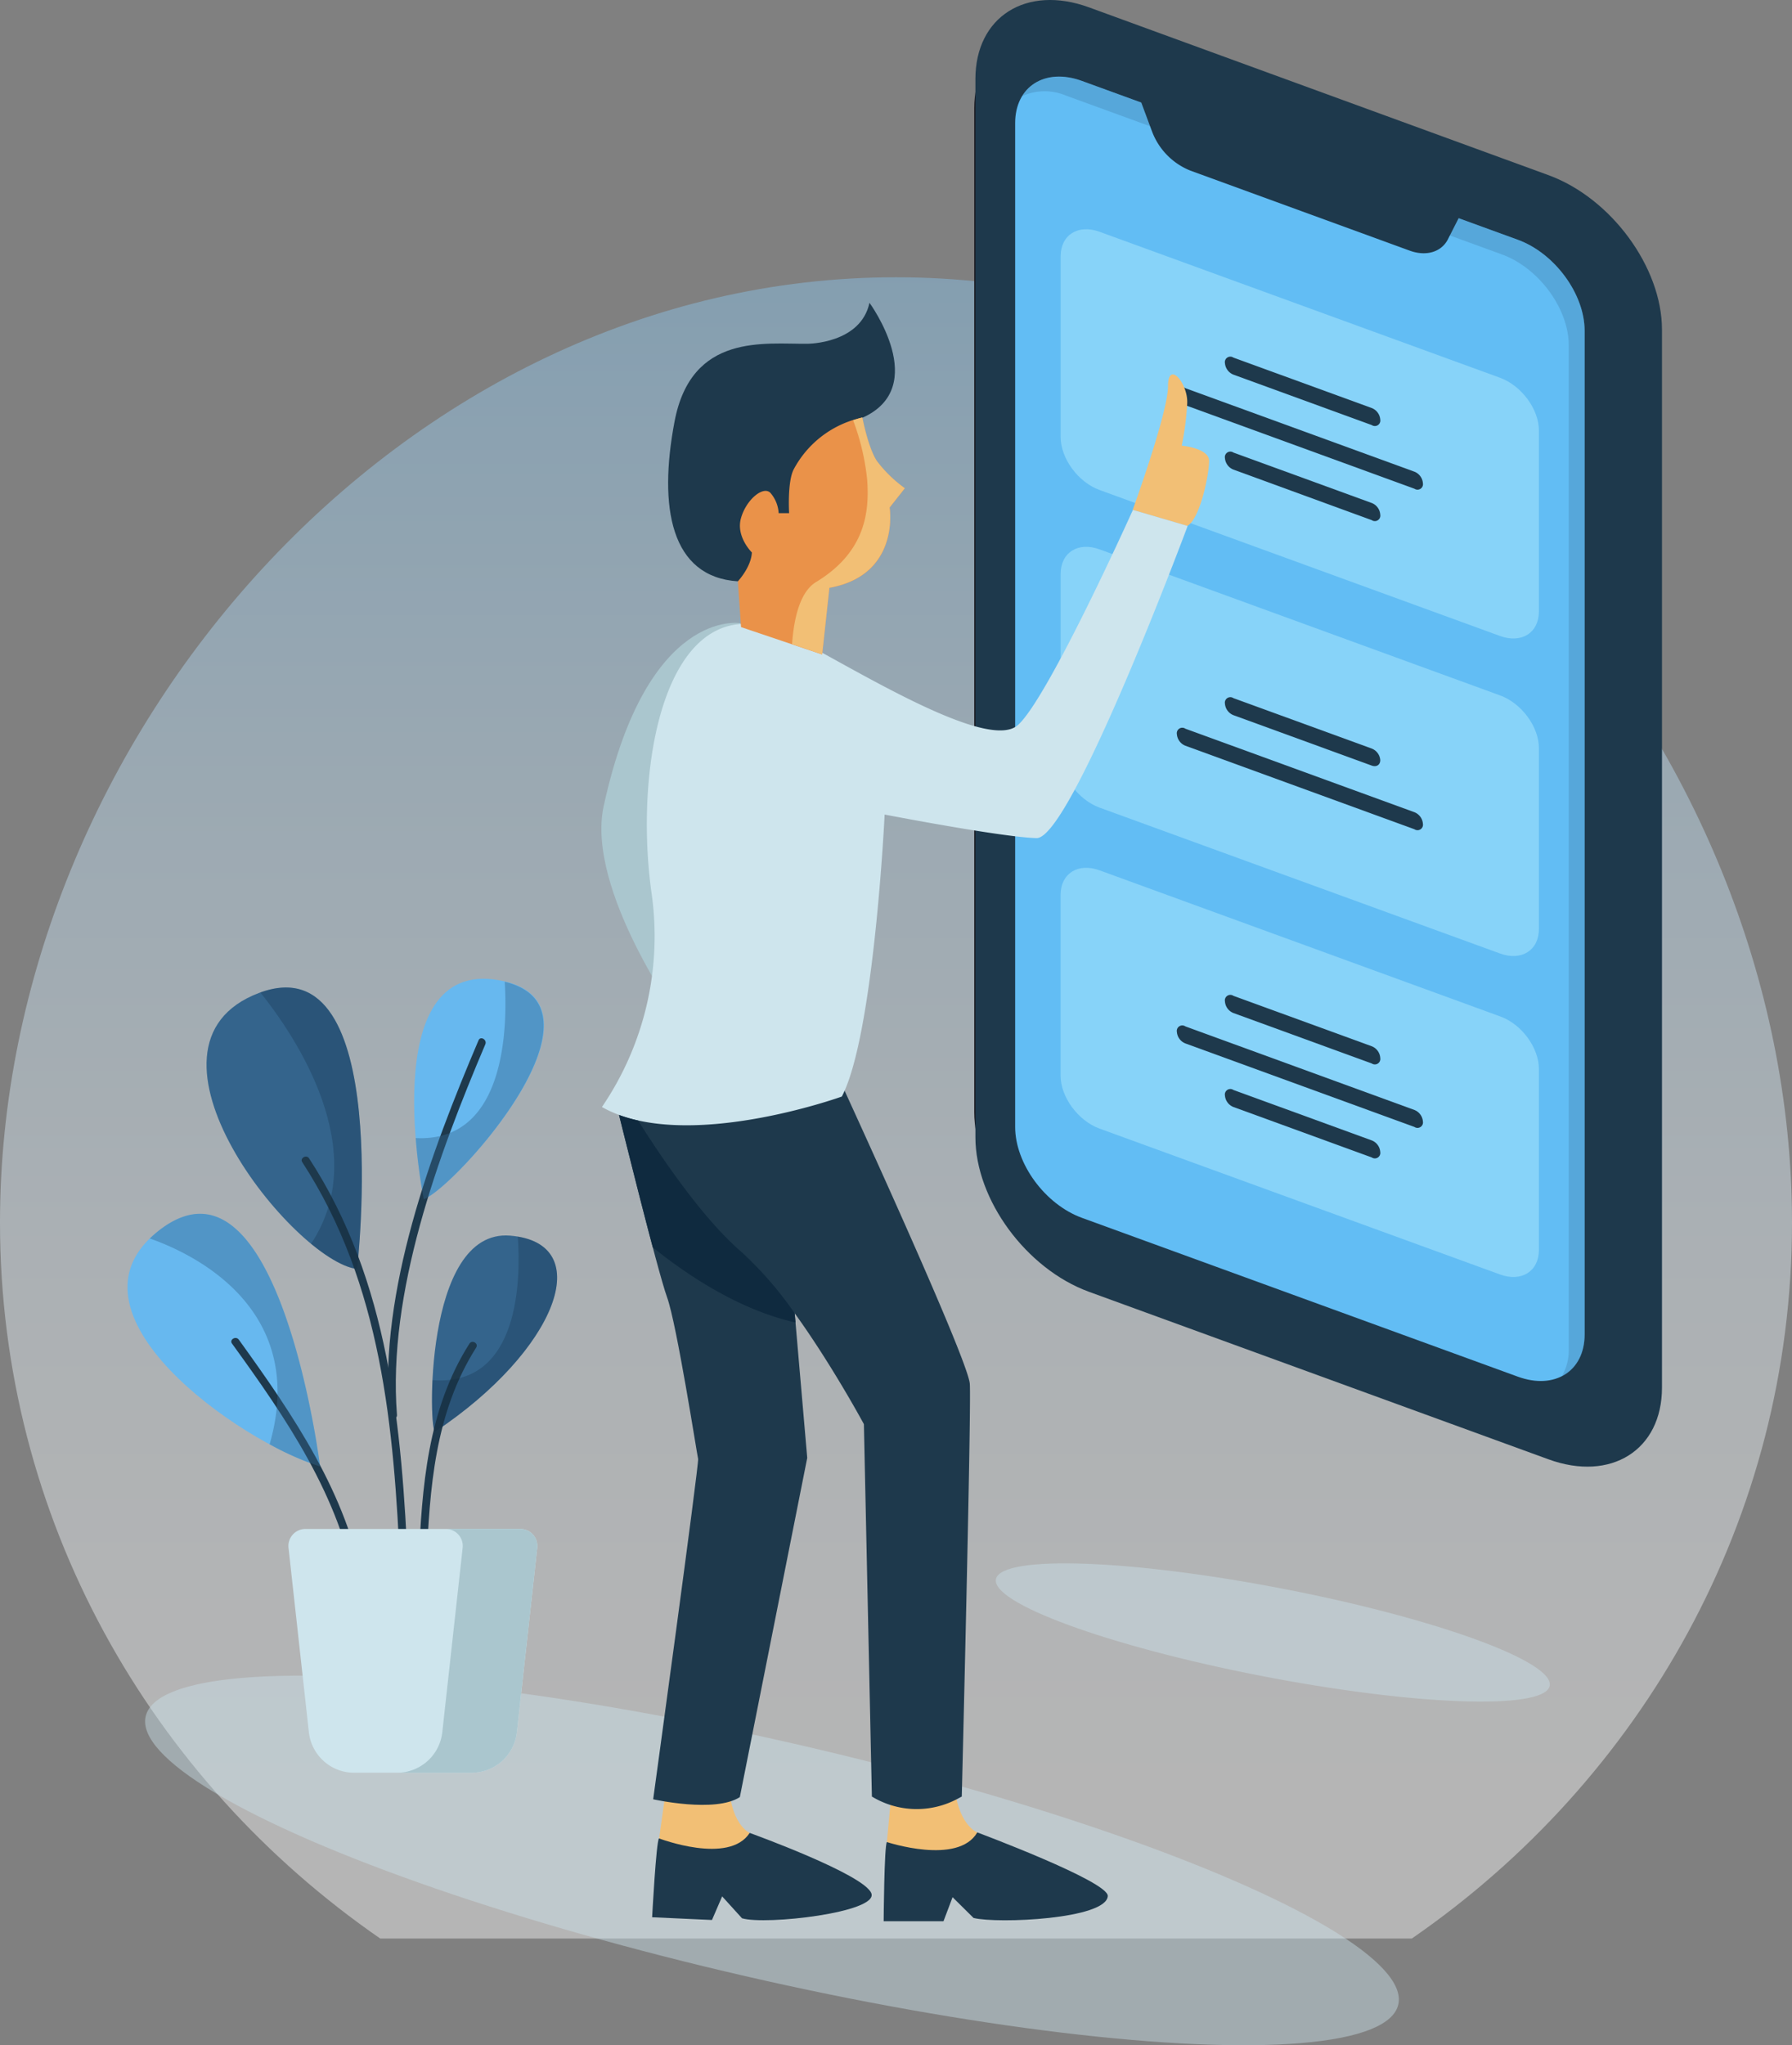 <svg xmlns="http://www.w3.org/2000/svg" xmlns:xlink="http://www.w3.org/1999/xlink" viewBox="0 0 327.33 373.47"><rect x="0" y="0" width="327.33" height="373.47" fill="#808080" stroke="none"/><defs><style>.cls-1,.cls-16{opacity:0.42;}.cls-1{fill:url(#linear-gradient);}.cls-10,.cls-2{fill:#cee5ed;}.cls-2{opacity:0.43;}.cls-3{fill:#17161c;}.cls-4{fill:#1e394c;}.cls-5{fill:#62bdf4;}.cls-13,.cls-16,.cls-6{fill:#34648c;}.cls-6{opacity:0.25;}.cls-7{fill:#87d3f9;}.cls-8{fill:#f2bf75;}.cls-9{fill:#aac6ce;}.cls-11{fill:#ea9249;}.cls-12,.cls-15{fill:#0f2a3f;}.cls-14{fill:#67b8ef;}.cls-15{opacity:0.26;}</style><linearGradient id="linear-gradient" x1="345.67" y1="395.75" x2="345.67" y2="58.84" gradientUnits="userSpaceOnUse"><stop offset="0" stop-color="#fff"></stop><stop offset="0.13" stop-color="#f8fcfe"></stop><stop offset="0.31" stop-color="#e6f3fc"></stop><stop offset="0.52" stop-color="#c7e5f9"></stop><stop offset="0.75" stop-color="#9cd1f5"></stop><stop offset="1" stop-color="#67b8ef"></stop></linearGradient></defs><g id="OBJECTS"><path class="cls-1" d="M251.46,419H439.88c42-28.95,69.45-76.7,69.45-130.73,0-88.33-73.27-172.62-163.66-172.62S182,199.93,182,288.26C182,342.29,209.46,390,251.46,419Z" transform="translate(-182 -65.02)"></path><ellipse class="cls-2" cx="323.01" cy="404.75" rx="21.68" ry="117.39" transform="translate(-325.83 563.81) rotate(-77.05)"></ellipse><path class="cls-3" d="M379.63,294.84c-10.85-3.95-19.67-16-19.67-26.76V84.78c0-10.81,8.82-16.38,19.67-12.42l79.62,29c10.85,4,19.67,16,19.67,26.76v183.3c0,10.81-8.82,16.38-19.67,12.43Z" transform="translate(-182 -65.02)"></path><path class="cls-4" d="M380.91,300.9c-11.44-4.17-20.74-16.83-20.74-28.22V79.46c0-11.39,9.3-17.27,20.74-13.1L464.84,97c11.43,4.17,20.74,16.82,20.74,28.21V318.4c0,11.39-9.31,17.26-20.74,13.09Z" transform="translate(-182 -65.02)"></path><path class="cls-5" d="M379.63,287.4c-6.73-2.45-12.2-9.9-12.2-16.6V87.5c0-6.7,5.47-10.16,12.2-7.7l79.62,29c6.73,2.45,12.2,9.9,12.2,16.6v183.3c0,6.7-5.47,10.16-12.2,7.7Z" transform="translate(-182 -65.02)"></path><path class="cls-6" d="M459.25,108.82l-79.62-29c-4.76-1.74-8.89-.5-10.9,2.74a10,10,0,0,1,8-.08l79.62,29c6.73,2.46,12.2,9.9,12.2,16.6v183.3a9.32,9.32,0,0,1-1.3,5c2.57-1.29,4.21-4,4.21-7.63V125.42C471.45,118.72,466,111.27,459.25,108.82Z" transform="translate(-182 -65.02)"></path><path class="cls-4" d="M449.06,103.63,389.82,82l2.63,7.07a12.39,12.39,0,0,0,7,7.11l40,14.59c3,1.11,5.78.31,7-2Z" transform="translate(-182 -65.02)"></path><path class="cls-7" d="M456,134l-73.16-26.66c-3.92-1.43-7.1.58-7.1,4.48v33c0,3.91,3.18,8.24,7.1,9.67L456,181.15c3.92,1.43,7.1-.58,7.1-4.49v-33C463.12,139.77,459.94,135.45,456,134Z" transform="translate(-182 -65.02)"></path><path class="cls-7" d="M456,192l-73.16-26.67c-3.92-1.43-7.1.58-7.1,4.49v33c0,3.91,3.18,8.23,7.1,9.67L456,239.13c3.92,1.43,7.1-.58,7.1-4.48v-33C463.12,197.76,459.94,193.43,456,192Z" transform="translate(-182 -65.02)"></path><path class="cls-7" d="M456,250.61l-73.16-26.67c-3.92-1.43-7.11.58-7.11,4.49v33c0,3.91,3.19,8.24,7.11,9.67L456,297.74c3.92,1.43,7.1-.58,7.1-4.49v-33C463.12,256.36,459.94,252,456,250.61Z" transform="translate(-182 -65.02)"></path><path class="cls-4" d="M432.57,139.53l-25.27-9.21a1,1,0,0,0-1.55,1h0a2.47,2.47,0,0,0,1.55,2.11l25.27,9.21a1,1,0,0,0,1.55-1h0A2.45,2.45,0,0,0,432.57,139.53Z" transform="translate(-182 -65.02)"></path><path class="cls-4" d="M432.57,156.87l-25.27-9.21a1,1,0,0,0-1.55,1h0a2.46,2.46,0,0,0,1.55,2.11L432.57,160a1,1,0,0,0,1.55-1h0A2.45,2.45,0,0,0,432.57,156.87Z" transform="translate(-182 -65.02)"></path><path class="cls-4" d="M440.36,151.15,398.52,135.9a1,1,0,0,0-1.55,1h0a2.46,2.46,0,0,0,1.55,2.11l41.84,15.25a1,1,0,0,0,1.55-1h0A2.46,2.46,0,0,0,440.36,151.15Z" transform="translate(-182 -65.02)"></path><path class="cls-4" d="M432.57,201.71,407.3,192.5a1,1,0,0,0-1.55,1h0a2.46,2.46,0,0,0,1.55,2.11l25.27,9.21c.86.31,1.55-.13,1.55-1h0A2.45,2.45,0,0,0,432.57,201.71Z" transform="translate(-182 -65.02)"></path><path class="cls-4" d="M440.36,213.33l-41.84-15.25a1,1,0,0,0-1.55,1h0a2.47,2.47,0,0,0,1.55,2.11l41.84,15.25a1,1,0,0,0,1.55-1h0A2.46,2.46,0,0,0,440.36,213.33Z" transform="translate(-182 -65.02)"></path><path class="cls-4" d="M432.57,256.07l-25.27-9.21a1,1,0,0,0-1.55,1h0A2.46,2.46,0,0,0,407.3,250l25.27,9.21a1,1,0,0,0,1.55-1h0A2.45,2.45,0,0,0,432.57,256.07Z" transform="translate(-182 -65.02)"></path><path class="cls-4" d="M432.57,273.26l-25.27-9.21a1,1,0,0,0-1.55,1h0a2.46,2.46,0,0,0,1.55,2.11l25.27,9.21a1,1,0,0,0,1.55-1h0A2.45,2.45,0,0,0,432.57,273.26Z" transform="translate(-182 -65.02)"></path><path class="cls-4" d="M440.36,267.7l-41.84-15.26a1,1,0,0,0-1.55,1h0a2.46,2.46,0,0,0,1.55,2.11l41.84,15.25a1,1,0,0,0,1.55-1h0A2.46,2.46,0,0,0,440.36,267.7Z" transform="translate(-182 -65.02)"></path><path class="cls-8" d="M360.51,399.62s-3.81-1.36-4.3-9.77H345.07L344,401.38l8.31,6.94,7.23-3.62Z" transform="translate(-182 -65.02)"></path><path class="cls-4" d="M344,401.38s13,4.3,16.51-1.76c0,0,24,8.95,23.84,11.62-.27,4.22-20.12,5.09-24.52,4L356,411.45l-1.66,4.39H343.41S343.51,402.07,344,401.38Z" transform="translate(-182 -65.02)"></path><path class="cls-8" d="M318.94,399.71s-3.74-1.54-3.84-9.95L304,389.24l-1.6,11.47,8,7.31,7.39-3.27Z" transform="translate(-182 -65.02)"></path><path class="cls-4" d="M302.37,400.71s12.78,4.89,16.57-1c0,0,21,7.57,22.23,11.05s-19.29,5.82-23.63,4.54l-3.63-4-1.86,4.31-10.93-.5S301.85,401.37,302.37,400.71Z" transform="translate(-182 -65.02)"></path><path class="cls-4" d="M294.85,267.71s7.23,29.32,9,34.2,5.47,28.73,5.67,29.51-8.21,62.15-8.21,62.15,11.33,2.54,15.83-.4l12.31-61.94-5.28-61Z" transform="translate(-182 -65.02)"></path><path class="cls-4" d="M296.41,266.15s11.14,19.05,21.11,27.55,22.28,31.37,22.28,31.37l1.46,68h0a15.79,15.79,0,0,0,15.67.4l.75-.4s1.76-70.65,1.47-75.34-25.21-58.63-25.21-58.63Z" transform="translate(-182 -65.02)"></path><path class="cls-4" d="M339.51,141.27s-8.73,30.8-22.72,29.9c-12.27-.78-14.55-13.49-11.58-29.16,3.08-16.27,16.51-14.12,24.33-14.22,0,0,9.67,0,11.28-7.48,0,0,11.29,15.39-1.31,21" transform="translate(-182 -65.02)"></path><path class="cls-9" d="M317.27,178.81s-17.06-3-25,33.4c-3.31,15.29,14.07,39.28,14.07,39.28l18.18-35Z" transform="translate(-182 -65.02)"></path><path class="cls-8" d="M388.9,158.13s6.45-17.74,6.45-22.57,3.66-.59,3.51,3.08a53.09,53.09,0,0,1-1,7.76s5,.44,5,2.79-1.61,10.55-4,11.87Z" transform="translate(-182 -65.02)"></path><path class="cls-10" d="M326.75,181.29c11.34,5.83,35.62,21.1,41.19,16.12s21-39.28,21-39.28l10,2.93s-21.3,57.16-27.6,57-27.75-4.3-27.75-4.3-1.95,40.35-7.82,51.49c0,0-28.87,10.41-43.82,1.91A55.4,55.4,0,0,0,301,228C297.59,203.64,304.11,169.63,326.75,181.29Z" transform="translate(-182 -65.02)"></path><path class="cls-11" d="M339.51,141.27s1,5.43,2.63,7.92a23.64,23.64,0,0,0,5.13,5l-2.78,3.52s2.05,12.31-11,14.66l-1.32,12.16-14.81-5-.58-8.36s2.42-2.56,2.56-5.27c0,0-2.93-2.86-2-6.23s4-5.94,5.35-4.69a6.17,6.17,0,0,1,1.54,3.74h1.91s-.34-5.58.8-7.92A18.6,18.6,0,0,1,339.51,141.27Z" transform="translate(-182 -65.02)"></path><path class="cls-8" d="M332.18,184.51l1.32-12.16c13-2.35,11-14.66,11-14.66l2.78-3.52a23.64,23.64,0,0,1-5.13-5c-1.61-2.49-2.63-7.92-2.63-7.92-.6.14-1.14.33-1.69.51a43.16,43.16,0,0,1,2.56,10.77c.49,6.29-.51,13.41-9.31,18.76-3,1.81-4.07,6.74-4.4,11.35Z" transform="translate(-182 -65.02)"></path><path class="cls-12" d="M327.3,306.51c-9.75-2.2-18.95-8-26.06-13.72-2.33-8.77-5.31-20.78-6.16-24.16a28.46,28.46,0,0,0,3.48,1c3.71,5.91,11.64,17.84,18.95,24.06a66.84,66.84,0,0,1,9.64,11.12Z" transform="translate(-182 -65.02)"></path><path class="cls-2" d="M465.09,372.55c-.13-4.63-22.9-12.61-50.84-17.82s-50.49-5.68-50.35-1.05,22.9,12.6,50.85,17.81S465.23,377.18,465.09,372.55Z" transform="translate(-182 -65.02)"></path><path class="cls-13" d="M247.23,296.74s6.85-59.74-17.89-50.42C203.86,255.93,235.81,295.41,247.23,296.74Z" transform="translate(-182 -65.02)"></path><path class="cls-14" d="M240.47,332.8S233,273,211.22,289.56C191.53,304.54,225.92,328.38,240.47,332.8Z" transform="translate(-182 -65.02)"></path><path class="cls-4" d="M224.38,310.36c10,13.8,19.62,27.82,22.7,44.89.17.91,1.55.52,1.38-.38-3.1-17.17-12.82-31.32-22.84-45.23-.54-.74-1.78,0-1.24.72Z" transform="translate(-182 -65.02)"></path><path class="cls-14" d="M259.41,284s-9-44,13.7-40S265.11,281.9,259.41,284Z" transform="translate(-182 -65.02)"></path><path class="cls-13" d="M261.5,326.43c-1.15.76-2.28-37.11,13.7-35.78S283.76,311.58,261.5,326.43Z" transform="translate(-182 -65.02)"></path><path class="cls-4" d="M254.51,323.37c-1.74-22.28,7.51-47.37,16.14-67.66.36-.84-.88-1.57-1.24-.73-8.77,20.63-18.11,45.66-16.34,68.39.08.91,1.51.92,1.44,0Z" transform="translate(-182 -65.02)"></path><path class="cls-4" d="M256.54,351.65c-1.15-26.13-3.45-52.66-18.09-75.12-.5-.77-1.74,0-1.23.72,14.51,22.28,16.75,48.5,17.89,74.4,0,.92,1.47.92,1.43,0Z" transform="translate(-182 -65.02)"></path><path class="cls-4" d="M259.9,350.5c.59-13.74,1.51-27.47,9.07-39.4.5-.78-.74-1.5-1.23-.72-7.68,12.1-8.67,26.16-9.27,40.12,0,.93,1.39.92,1.43,0Z" transform="translate(-182 -65.02)"></path><path class="cls-10" d="M234.7,347.65l3.72,33.68a8.31,8.31,0,0,0,8.26,7.39h21.47a8.31,8.31,0,0,0,8.26-7.39l3.72-33.68a3.11,3.11,0,0,0-3.08-3.44H237.78A3.1,3.1,0,0,0,234.7,347.65Z" transform="translate(-182 -65.02)"></path><path class="cls-9" d="M277.05,344.21H263.43a3.1,3.1,0,0,1,3.08,3.44l-3.72,33.68a8.31,8.31,0,0,1-8.26,7.39h13.62a8.31,8.31,0,0,0,8.26-7.39l3.72-33.68A3.11,3.11,0,0,0,277.05,344.21Z" transform="translate(-182 -65.02)"></path><path class="cls-15" d="M238.82,292.13c3.2,2.64,6.19,4.35,8.41,4.61,0,0,6.8-59.34-17.66-50.49C236.11,254.43,250.05,275.24,238.82,292.13Z" transform="translate(-182 -65.02)"></path><path class="cls-15" d="M276.58,290.83c.54,7.52.47,27.41-15.58,26.21-.27,5.52.11,9.64.5,9.38C283.09,312,290.72,293.16,276.58,290.83Z" transform="translate(-182 -65.02)"></path><path class="cls-16" d="M274.19,244.29c.5,7.79.38,29.4-16.25,28.54A99.47,99.47,0,0,0,259.41,284C265,281.94,294.66,249.21,274.19,244.29Z" transform="translate(-182 -65.02)"></path><path class="cls-16" d="M240.47,332.8S233,273,211.22,289.56a21.77,21.77,0,0,0-1.86,1.61c6.79,2.35,29.2,12.16,21.89,37.58A52.37,52.37,0,0,0,240.47,332.8Z" transform="translate(-182 -65.02)"></path></g></svg>